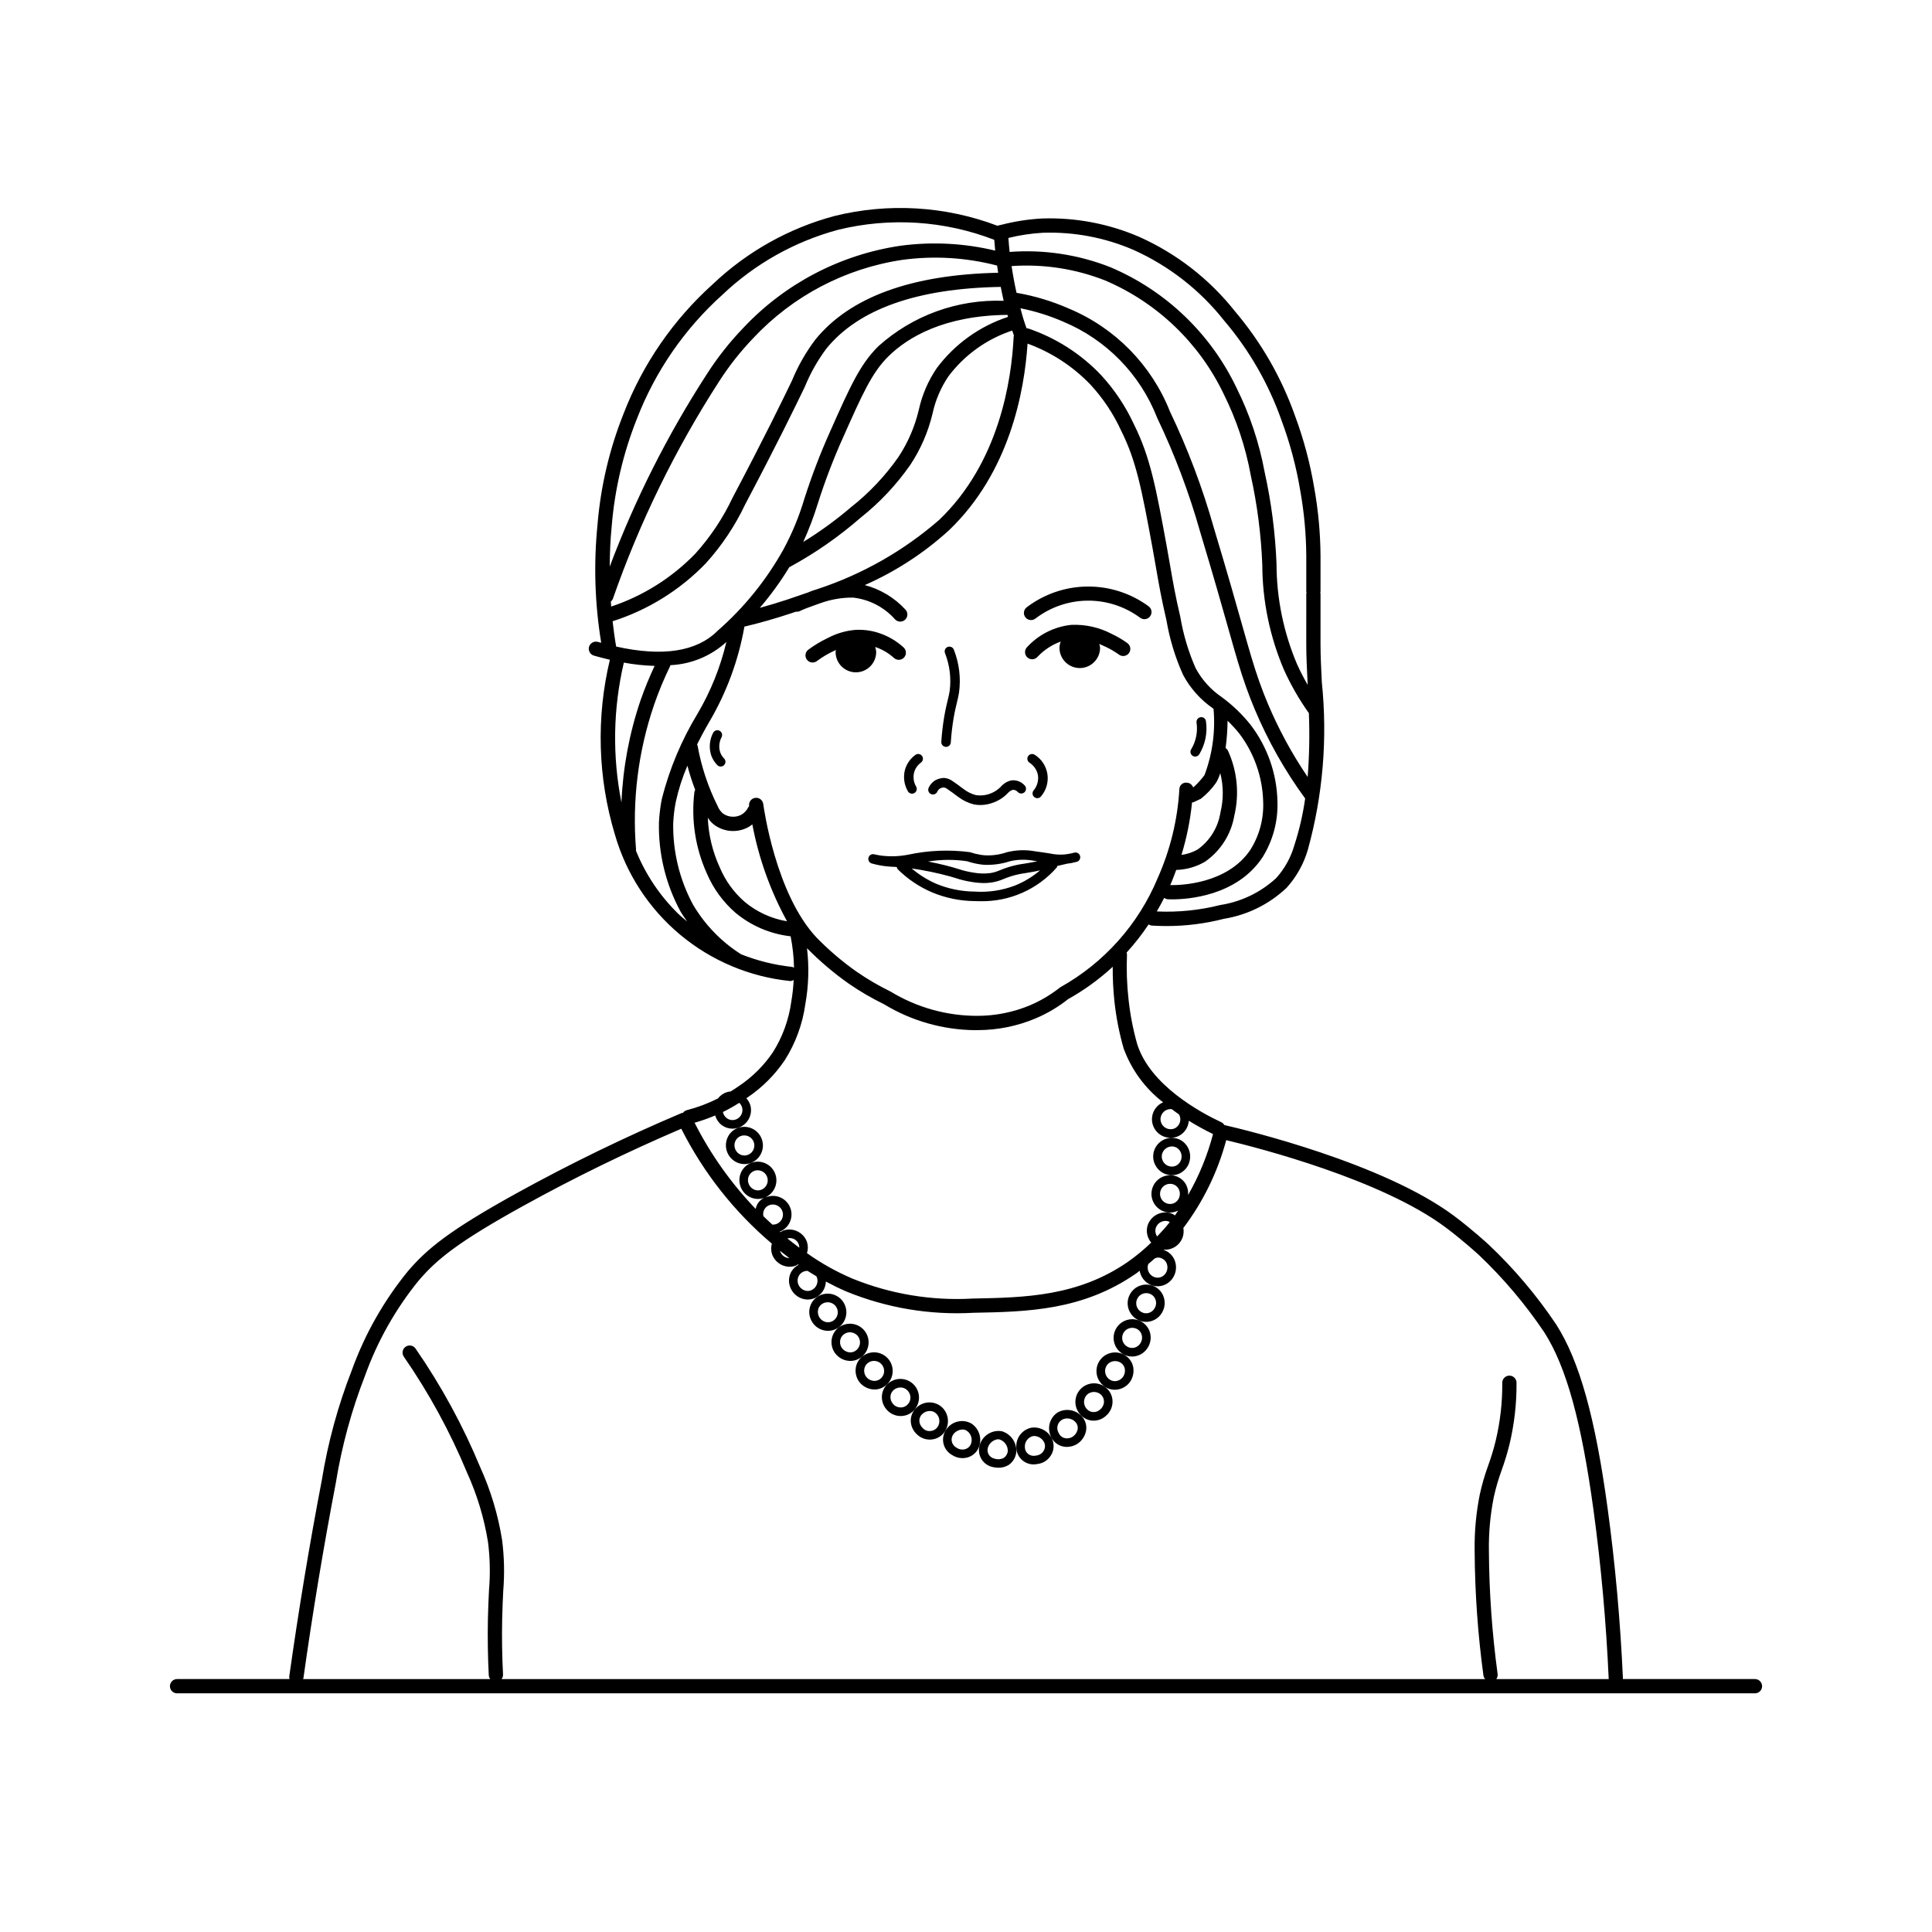 <?xml version="1.0" encoding="UTF-8"?>
<!-- Uploaded to: ICON Repo, www.iconrepo.com, Generator: ICON Repo Mixer Tools -->
<svg fill="#000000" width="800px" height="800px" version="1.1" viewBox="144 144 512 512" xmlns="http://www.w3.org/2000/svg">
 <path d="m448.44 304.71c0.82 0.641 0.969 1.828 0.328 2.652s-1.828 0.973-2.652 0.328c-4.016-2.969-8.887-4.551-13.883-4.512-4.996 0.039-9.844 1.699-13.812 4.731-0.812 0.656-2 0.527-2.656-0.285s-0.527-2.004 0.285-2.656c4.644-3.547 10.312-5.488 16.152-5.531 5.84-0.047 11.539 1.805 16.238 5.273zm-72.238 12.066c-0.031-0.449-0.121-0.895-0.27-1.324 1.848 0.621 3.547 1.613 4.992 2.922 0.773 0.695 1.965 0.637 2.664-0.133 0.699-0.77 0.645-1.961-0.125-2.664-1.953-1.789-4.281-3.125-6.812-3.91-1.961-0.613-4.016-0.859-6.066-0.734-2.547 0.23-5.023 0.973-7.277 2.18-1.793 0.848-3.492 1.867-5.082 3.051-0.406 0.301-0.676 0.746-0.75 1.242-0.074 0.496 0.055 1.004 0.355 1.406 0.297 0.402 0.746 0.672 1.242 0.742 0.5 0.074 1.004-0.059 1.406-0.359 1.383-1.031 2.871-1.922 4.434-2.656 0.215-0.102 0.422-0.172 0.633-0.27h-0.004c-0.043 0.168-0.078 0.336-0.102 0.508-0.004 1.43 0.559 2.805 1.57 3.816 1.008 1.012 2.379 1.582 3.809 1.582 1.43 0 2.801-0.57 3.812-1.582 1.008-1.012 1.574-2.387 1.57-3.816zm62.473-4.762v0.004c-3.316-1.754-7.035-2.59-10.781-2.422-4.508 0.473-8.684 2.586-11.738 5.934-0.344 0.363-0.527 0.852-0.512 1.352 0.016 0.504 0.23 0.977 0.594 1.32 0.762 0.715 1.957 0.676 2.672-0.086 1.707-1.836 3.832-3.242 6.191-4.094-0.195 0.523-0.309 1.078-0.332 1.641 0 2.969 2.41 5.379 5.383 5.379 2.969 0 5.379-2.41 5.379-5.379-0.035-0.344-0.102-0.68-0.203-1.008 0.668 0.277 1.262 0.555 1.734 0.777h-0.004c1.227 0.578 2.394 1.27 3.496 2.059 0.844 0.613 2.023 0.422 2.637-0.422 0.293-0.406 0.414-0.91 0.332-1.406-0.078-0.496-0.352-0.938-0.758-1.23-1.285-0.93-2.656-1.738-4.094-2.414zm-46.281 41.789-0.004 0.004c0.156-0.355 0.418-0.656 0.75-0.859 0.281-0.152 0.594-0.242 0.914-0.273 0.391 0.051 0.762 0.215 1.062 0.469 0.898 0.602 1.594 1.125 2.106 1.516 0.355 0.266 0.629 0.473 0.84 0.609 1.18 0.883 2.519 1.52 3.941 1.883 0.582 0.129 1.176 0.191 1.773 0.188 1.586-0.016 3.148-0.402 4.559-1.125 1.031-0.504 1.957-1.191 2.742-2.027 0.156-0.184 0.336-0.348 0.531-0.488 0.254-0.195 0.551-0.336 0.867-0.402 0.488 0.016 0.945 0.238 1.262 0.609 0.484 0.5 1.281 0.512 1.781 0.031 0.242-0.234 0.379-0.551 0.387-0.887 0.004-0.332-0.125-0.656-0.355-0.895-0.852-0.969-2.113-1.473-3.394-1.359-0.727 0.117-1.414 0.406-2.004 0.848-0.363 0.254-0.691 0.555-0.977 0.895-0.59 0.598-1.273 1.09-2.027 1.457-1.426 0.719-3.039 0.965-4.613 0.699-1.117-0.309-2.168-0.828-3.09-1.531-0.176-0.113-0.41-0.289-0.703-0.512-0.543-0.414-1.277-0.969-2.219-1.598-0.68-0.523-1.504-0.836-2.359-0.898-0.812 0.031-1.605 0.246-2.32 0.633-0.777 0.469-1.391 1.172-1.754 2.004-0.273 0.637 0.016 1.371 0.648 1.648s1.371-0.004 1.652-0.633zm-7.785-0.098v0.004c0.348 0.598 1.121 0.801 1.719 0.453 0.602-0.352 0.805-1.125 0.453-1.723-0.668-1.133-0.855-2.488-0.523-3.762 0.293-1.039 0.934-1.949 1.809-2.586 0.562-0.406 0.688-1.195 0.281-1.758-0.41-0.562-1.195-0.688-1.758-0.277-1.34 0.969-2.312 2.359-2.766 3.949-0.504 1.93-0.223 3.981 0.785 5.703zm33.461 1.504v0.004c0.25 0.219 0.578 0.332 0.914 0.309 0.332-0.023 0.641-0.18 0.859-0.43 1.418-1.629 2.051-3.793 1.734-5.926-0.32-2.133-1.559-4.019-3.387-5.16-0.59-0.355-1.359-0.18-1.734 0.398-0.18 0.281-0.238 0.625-0.164 0.949 0.078 0.328 0.277 0.609 0.562 0.789 1.141 0.738 1.934 1.906 2.203 3.242 0.227 1.445-0.176 2.922-1.113 4.051-0.219 0.254-0.332 0.582-0.309 0.914 0.023 0.336 0.18 0.645 0.434 0.863zm-83.219-11.871c-0.414-1.324-0.277-2.758 0.379-3.981 0.152-0.297 0.184-0.645 0.082-0.965-0.102-0.32-0.328-0.582-0.625-0.738-0.301-0.152-0.645-0.18-0.965-0.078-0.32 0.105-0.582 0.332-0.734 0.629-0.969 1.84-1.152 3.992-0.512 5.969 0.344 0.969 0.895 1.852 1.613 2.586 0.484 0.5 1.281 0.516 1.781 0.031 0.238-0.234 0.379-0.551 0.383-0.883 0.004-0.336-0.121-0.66-0.355-0.898-0.465-0.477-0.824-1.047-1.047-1.672zm125.89 1.168v-0.004c0.441 0.004 0.848-0.227 1.074-0.598 1.594-2.633 2.223-5.734 1.777-8.777-0.047-0.336-0.223-0.637-0.492-0.836-0.27-0.199-0.609-0.277-0.941-0.223-0.688 0.102-1.16 0.742-1.059 1.43 0.359 2.457-0.148 4.961-1.43 7.086-0.363 0.594-0.18 1.367 0.414 1.73 0.195 0.125 0.426 0.188 0.656 0.188zm-119.46 107.99c-0.918-0.004-1.812-0.266-2.586-0.758-1.129-0.719-1.922-1.855-2.207-3.16-0.285-1.305-0.035-2.668 0.691-3.789 0.711-1.086 1.832-1.832 3.109-2.074 2.641-0.52 5.211 1.172 5.781 3.801 0.57 2.633-1.07 5.234-3.691 5.856h-0.004c-0.359 0.082-0.727 0.125-1.094 0.125zm0.574-2.336 0.004-0.004c1.32-0.312 2.195-1.566 2.031-2.914-0.16-1.348-1.309-2.359-2.668-2.348-0.168 0-0.336 0.012-0.5 0.043-0.676 0.133-1.27 0.527-1.648 1.102-0.395 0.602-0.531 1.34-0.375 2.043 0.152 0.719 0.586 1.344 1.211 1.734 0.574 0.375 1.277 0.496 1.949 0.34zm3.012 11.578v-0.004c-0.84-0.004-1.664-0.223-2.394-0.641-1.168-0.664-2.019-1.773-2.356-3.074-0.348-1.285-0.16-2.66 0.523-3.805 0.664-1.117 1.75-1.918 3.012-2.219 2.613-0.629 5.254 0.945 5.938 3.543 0.688 2.598-0.828 5.269-3.414 6.012-0.426 0.121-0.863 0.184-1.309 0.184zm0.688-2.367 0.004-0.004c1.379-0.418 2.18-1.855 1.809-3.25-0.371-1.395-1.781-2.242-3.188-1.914-0.664 0.16-1.238 0.586-1.59 1.176-0.367 0.621-0.469 1.363-0.281 2.059 0.188 0.715 0.652 1.32 1.289 1.684 0.594 0.348 1.301 0.438 1.961 0.246zm20.148 36.754v-0.004c-0.699 0.371-1.48 0.566-2.269 0.566-1.879 0-3.594-1.062-4.426-2.746-0.613-1.18-0.715-2.562-0.285-3.82 0.414-1.238 1.316-2.254 2.5-2.809 2.418-1.152 5.316-0.172 6.535 2.219 1.215 2.387 0.309 5.309-2.047 6.59zm0.031-5.566v-0.004c-0.668-1.281-2.234-1.805-3.543-1.184-0.625 0.289-1.102 0.824-1.324 1.48-0.449 1.438 0.34 2.973 1.773 3.441 0.656 0.215 1.375 0.152 1.988-0.172 1.273-0.691 1.766-2.273 1.105-3.566zm6.121 13.387v-0.004c-0.75 0.473-1.621 0.719-2.504 0.719-0.383 0-0.762-0.043-1.133-0.133-1.328-0.316-2.473-1.152-3.18-2.32-0.684-1.168-0.867-2.566-0.504-3.871 0.344-1.242 1.176-2.293 2.305-2.91 2.348-1.309 5.305-0.504 6.668 1.809 1.363 2.316 0.629 5.293-1.652 6.707zm-0.305-5.555v-0.004c-0.484-0.812-1.363-1.309-2.309-1.312-0.457 0-0.906 0.117-1.305 0.34-0.598 0.324-1.039 0.879-1.219 1.535-0.195 0.707-0.098 1.465 0.273 2.102 0.391 0.637 1.02 1.094 1.75 1.27 0.652 0.168 1.344 0.059 1.914-0.305 1.23-0.77 1.625-2.375 0.895-3.629zm7.012 12.914c-0.812 0.602-1.801 0.93-2.812 0.922-0.258 0-0.516-0.02-0.77-0.059-1.359-0.223-2.57-0.977-3.367-2.094-0.77-1.129-1.047-2.519-0.773-3.859 0.262-1.258 1.023-2.356 2.113-3.043 2.242-1.449 5.231-0.852 6.746 1.344 1.516 2.199 1.012 5.203-1.137 6.789zm-0.723-5.492h-0.004c-0.82-1.195-2.445-1.52-3.664-0.734-0.57 0.367-0.969 0.945-1.105 1.609-0.152 0.73 0 1.488 0.418 2.102 0.445 0.605 1.109 1.016 1.848 1.137 0.66 0.105 1.336-0.055 1.879-0.441 1.172-0.852 1.449-2.481 0.625-3.672zm8.09 12.211c-0.883 0.805-2.039 1.246-3.234 1.238-0.129 0-0.25-0.004-0.379-0.016v0.004c-1.359-0.102-2.617-0.762-3.469-1.828-0.867-1.051-1.27-2.41-1.109-3.762 0.152-1.273 0.82-2.434 1.848-3.203 2.098-1.621 5.102-1.293 6.805 0.738s1.5 5.043-0.461 6.828zm-1.27-5.352c-0.492-0.621-1.238-0.98-2.031-0.977-0.605 0.004-1.195 0.203-1.676 0.57-0.535 0.406-0.879 1.008-0.961 1.668-0.082 0.746 0.141 1.492 0.621 2.066 0.457 0.578 1.137 0.934 1.875 0.984 0.695 0.066 1.387-0.164 1.906-0.633 1.066-0.957 1.184-2.582 0.266-3.68zm9.465 11.07h0.004c-0.844 1.051-2.094 1.688-3.441 1.754-0.094 0.008-0.188 0.012-0.285 0.012-1.289 0-2.527-0.512-3.438-1.422-1.008-0.926-1.59-2.227-1.602-3.594 0-1.281 0.527-2.508 1.461-3.383 1.871-1.883 4.898-1.949 6.844-0.145 1.879 1.805 2.078 4.738 0.461 6.777zm-2.051-5.16v-0.004c-0.449-0.426-1.047-0.66-1.668-0.652-0.754 0.008-1.477 0.305-2.019 0.832-0.48 0.445-0.75 1.074-0.75 1.73 0.016 0.754 0.344 1.469 0.906 1.969 0.508 0.566 1.258 0.855 2.012 0.777 0.699-0.031 1.352-0.359 1.793-0.902 0.906-1.129 0.785-2.766-0.27-3.754zm11.246 9.16v0.012l0.004-0.004c-0.566 1.219-1.637 2.129-2.93 2.492-0.434 0.121-0.883 0.18-1.332 0.18-0.984 0-1.945-0.293-2.766-0.84-1.18-0.66-2.012-1.801-2.285-3.121-0.273-1.324 0.039-2.699 0.859-3.773 1.512-2.09 4.356-2.703 6.594-1.422 2.113 1.418 2.902 4.152 1.859 6.477zm-3.144-4.602h0.004c-0.328-0.203-0.703-0.309-1.086-0.301-0.949 0.027-1.84 0.477-2.422 1.227-0.414 0.551-0.574 1.25-0.438 1.93 0.152 0.707 0.613 1.312 1.254 1.652 0.664 0.465 1.5 0.613 2.281 0.406 0.656-0.176 1.195-0.633 1.488-1.242 0.586-1.324 0.133-2.879-1.078-3.672zm13.16 5.598v0.039h0.004c-0.133 1.379-0.859 2.625-1.988 3.426-0.824 0.512-1.777 0.777-2.75 0.762-0.465 0-0.93-0.055-1.383-0.156-1.367-0.242-2.555-1.09-3.223-2.312-0.668-1.219-0.746-2.676-0.211-3.961 0.895-2.312 3.301-3.668 5.742-3.238 2.367 0.727 3.938 2.969 3.812 5.441zm-2.262-0.148 0.004 0.004c0.051-1.43-0.867-2.719-2.234-3.137-0.121-0.027-0.246-0.043-0.371-0.043-1.168 0.137-2.168 0.906-2.598 2-0.262 0.645-0.223 1.375 0.109 1.984 0.355 0.637 0.984 1.074 1.703 1.188 0.797 0.242 1.656 0.148 2.383-0.258 0.562-0.41 0.93-1.043 1.008-1.734zm11.918-2.781v0.004c0.43 1.328 0.234 2.781-0.531 3.949-0.789 1.254-2.109 2.07-3.582 2.219-0.312 0.066-0.633 0.102-0.953 0.102-1.078 0-2.121-0.375-2.949-1.066-1.059-0.875-1.668-2.184-1.645-3.559-0.102-2.469 1.617-4.641 4.043-5.113 2.457-0.324 4.805 1.121 5.617 3.465zm-2.144 0.746v0.004c-0.414-1.172-1.508-1.969-2.75-2.008-0.133 0-0.262 0.012-0.395 0.035-1.305 0.348-2.184 1.566-2.102 2.914-0.008 0.684 0.297 1.336 0.824 1.77 0.594 0.477 1.375 0.652 2.113 0.473 0.82-0.062 1.562-0.504 2.004-1.195 0.395-0.582 0.504-1.312 0.305-1.988zm10.148-6.848 0.004 0.004c0.754 1 1.047 2.277 0.809 3.508-0.293 1.473-1.195 2.758-2.484 3.531-0.785 0.449-1.676 0.691-2.582 0.695-0.539 0.004-1.074-0.09-1.578-0.27-1.234-0.43-2.223-1.375-2.707-2.59-1.012-2.266-0.227-4.934 1.855-6.293 2.273-1.246 5.113-0.645 6.688 1.418zm-1.816 1.363-0.012-0.012 0.004 0.004c-0.555-0.738-1.426-1.168-2.352-1.156-0.926-0.031-1.797 0.445-2.269 1.246-0.469 0.801-0.465 1.793 0.012 2.59 0.238 0.609 0.734 1.086 1.359 1.297 0.746 0.25 1.566 0.164 2.246-0.242 0.727-0.438 1.238-1.16 1.414-1.992 0.121-0.605-0.023-1.238-0.398-1.73zm8.156-9.121 0.004 0.004c0.977 0.922 1.52 2.211 1.496 3.555-0.012 1.387-0.617 2.699-1.656 3.613-0.895 0.875-2.098 1.367-3.348 1.367-0.102 0-0.211-0.004-0.32-0.012v0.004c-1.32-0.09-2.543-0.738-3.363-1.777-1.684-2.008-1.508-4.981 0.402-6.773s4.887-1.785 6.785 0.023zm-0.773 3.527 0.004 0.004c0.016-0.703-0.262-1.379-0.766-1.863-0.516-0.473-1.188-0.734-1.887-0.734-0.684-0.004-1.344 0.258-1.844 0.727-0.992 1.012-1.055 2.609-0.137 3.691 0.418 0.539 1.051 0.867 1.73 0.91 0.734 0.051 1.453-0.227 1.969-0.754 0.582-0.492 0.922-1.215 0.934-1.977zm5.856-12.129 0.004 0.004c1.035 0.73 1.727 1.848 1.918 3.094 0.207 1.391-0.148 2.805-0.992 3.93-0.863 1.094-2.141 1.785-3.527 1.906-0.129 0.012-0.262 0.016-0.391 0.016-1.148 0.004-2.258-0.422-3.117-1.188-2.019-1.719-2.32-4.731-0.676-6.816 1.641-2.086 4.637-2.5 6.785-0.941zm-0.324 3.453 0.004 0.004c-0.094-0.645-0.449-1.219-0.984-1.594l-0.004-0.004c-0.465-0.328-1.02-0.504-1.59-0.5-0.824-0.008-1.609 0.363-2.121 1.012-0.852 1.148-0.668 2.762 0.418 3.691 0.508 0.43 1.16 0.648 1.82 0.609 0.758-0.07 1.449-0.445 1.918-1.043 0.461-0.625 0.656-1.402 0.543-2.172zm6.711-9.465 0.004 0.004c0.316 1.316 0.074 2.707-0.668 3.836-0.699 1.141-1.836 1.941-3.144 2.211-0.328 0.074-0.66 0.109-0.996 0.109-0.965 0-1.91-0.297-2.703-0.852-2.215-1.492-2.844-4.473-1.418-6.731 1.422-2.258 4.379-2.977 6.68-1.625 1.137 0.668 1.949 1.77 2.25 3.051zm-2.211 0.527 0.004 0.004c-0.156-0.68-0.582-1.262-1.18-1.621-0.41-0.234-0.875-0.355-1.348-0.359-1.18-0.008-2.227 0.762-2.566 1.891-0.344 1.129 0.094 2.348 1.082 2.996 0.566 0.395 1.27 0.535 1.945 0.395 0.707-0.148 1.32-0.586 1.695-1.207 0.406-0.617 0.543-1.375 0.375-2.094zm5.805-10.102 0.008 0.004c0.422 1.281 0.301 2.684-0.336 3.871-0.605 1.195-1.676 2.086-2.957 2.465-1.25 0.383-2.602 0.23-3.738-0.418-2.34-1.305-3.211-4.234-1.969-6.606 1.242-2.375 4.148-3.324 6.555-2.144 1.164 0.57 2.047 1.594 2.445 2.832zm-2.156 0.703 0.008 0.004c-0.207-0.656-0.676-1.195-1.293-1.5h-0.008c-0.359-0.184-0.758-0.277-1.16-0.277-1.223-0.004-2.289 0.82-2.594 2.004-0.309 1.184 0.23 2.426 1.301 3.012 0.594 0.348 1.309 0.426 1.969 0.223 0.691-0.211 1.27-0.695 1.594-1.34 0.352-0.652 0.418-1.418 0.191-2.121zm-0.602-38.652 0.008 0.004c0.367-2.66 2.789-4.543 5.457-4.238 1.289 0.137 2.461 0.797 3.246 1.824 0.836 1.078 1.199 2.449 1.004 3.797-0.176 1.336-0.898 2.543-1.992 3.332-1.051 0.762-2.371 1.062-3.648 0.828-2.625-0.457-4.418-2.902-4.066-5.543zm2.25 0.309 0.008 0.008c-0.184 1.434 0.797 2.754 2.223 2.996 0.672 0.121 1.367-0.035 1.918-0.434 0.59-0.43 0.977-1.082 1.074-1.805 0.109-0.746-0.09-1.5-0.551-2.094-0.414-0.539-1.027-0.887-1.703-0.965-0.094-0.008-0.188-0.012-0.281-0.012-1.34 0.008-2.473 0.988-2.68 2.312zm-21.656-79.273c0.09 0.32 0.047 0.664-0.121 0.953-0.164 0.293-0.441 0.504-0.762 0.59-0.891 0.242-1.801 0.418-2.719 0.523-0.055 0.02-0.109 0.035-0.164 0.047-0.812 0.176-1.566 0.355-2.289 0.535-0.055 0.141-0.039 0.301-0.145 0.418l-0.004 0.004c-5.086 5.781-12.453 9.039-20.152 8.914-0.621 0-1.168-0.016-1.633-0.031-3.859-0.043-7.672-0.828-11.234-2.316-3.398-1.445-6.488-3.527-9.109-6.129-0.133-0.172-0.219-0.371-0.246-0.586-0.309-0.016-0.621-0.051-0.926-0.059l-0.605-0.023v-0.004c-1.727-0.094-3.434-0.383-5.098-0.855-0.66-0.184-1.051-0.867-0.875-1.531 0.176-0.664 0.848-1.066 1.516-0.902 0.402 0.098 1.059 0.234 1.875 0.355v-0.004c2.363 0.297 4.762 0.215 7.098-0.238 5.383-1.16 10.926-1.391 16.387-0.68 0.91 0.309 1.848 0.543 2.797 0.699 0.434 0.07 0.867 0.121 1.305 0.148 1.938 0.082 3.871-0.199 5.703-0.828 2.449-0.613 5-0.695 7.484-0.242 1.762 0.234 2.992 0.43 3.926 0.574v0.004c1.168 0.25 2.367 0.344 3.562 0.277 0.977-0.074 1.941-0.242 2.887-0.5 0.672-0.18 1.363 0.215 1.543 0.887zm-40.281 1.465c3.633 0.699 6.301 1.465 6.496 1.52l1.535 0.461v0.004c1.254 0.414 2.539 0.727 3.844 0.93 1.5 0.285 3.039 0.336 4.555 0.156 0.898-0.133 1.773-0.391 2.598-0.762 0.566-0.227 1.215-0.488 2.098-0.773 1.406-0.445 2.848-0.766 4.309-0.961l2.027-0.344c0.461-0.082 0.961-0.188 1.492-0.316-0.289-0.039-0.602-0.078-0.926-0.121-2.094-0.398-4.25-0.355-6.328 0.129-2.152 0.703-4.41 1.027-6.672 0.953-0.512-0.027-1.027-0.086-1.535-0.172-1.066-0.168-2.117-0.43-3.144-0.777-3.43-0.512-6.922-0.488-10.344 0.074zm29.68 2.332c-0.641 0.152-1.238 0.285-1.789 0.379l-2.047 0.348h0.004c-1.336 0.176-2.656 0.469-3.941 0.871-0.816 0.266-1.418 0.508-1.938 0.715-1.016 0.453-2.086 0.758-3.184 0.914-0.66 0.098-1.328 0.148-1.996 0.148-1.102-0.016-2.195-0.117-3.277-0.305-1.434-0.215-2.844-0.555-4.219-1.016l-1.496-0.449v0.004c-3.332-0.914-6.719-1.617-10.141-2.102 1.926 1.637 4.078 2.984 6.387 4.012 3.269 1.371 6.773 2.09 10.32 2.117 3.621 0.242 7.258-0.305 10.652-1.598 2.426-0.973 4.68-2.336 6.668-4.039zm-24.996-32.715h0.082c0.664 0 1.215-0.516 1.258-1.18 0.133-2.148 0.379-4.293 0.738-6.414 0.324-1.883 0.629-3.133 0.887-4.195 0.227-0.926 0.414-1.711 0.555-2.617v-0.004c0.52-3.832 0.047-7.734-1.371-11.336-0.238-0.652-0.961-0.984-1.613-0.746-0.652 0.238-0.988 0.961-0.75 1.613 1.266 3.203 1.695 6.672 1.246 10.086-0.129 0.832-0.305 1.555-0.512 2.406-0.27 1.102-0.586 2.41-0.922 4.367-0.375 2.215-0.637 4.445-0.777 6.684-0.039 0.695 0.488 1.293 1.184 1.336zm216.34 248.93c0 1.043-0.848 1.891-1.891 1.891h-418.16c-1.043 0-1.891-0.848-1.891-1.891s0.848-1.891 1.891-1.891h29.797c-0.074-0.25-0.09-0.512-0.055-0.77 2.461-17.473 5.359-34.945 8.613-51.926 1.613-9.977 4.285-19.75 7.961-29.164 3.43-9.516 8.453-18.383 14.855-26.223 5.094-5.957 10.953-10.793 28.836-20.68 14.211-7.836 28.82-14.934 43.766-21.262 0.09-0.035 0.176 0.02 0.27-0.004 0.25-0.355 0.613-0.609 1.031-0.727 2.856-0.738 5.629-1.781 8.266-3.102 0.754-0.992 1.863-1.652 3.094-1.836 0.066-0.008 0.129 0.016 0.195 0.012 0.812-0.504 1.625-1.004 2.402-1.566 3.488-2.352 6.488-5.348 8.848-8.828 2.586-4.086 4.258-8.688 4.898-13.48 0.328-1.891 0.539-3.797 0.625-5.711-0.227 0.152-0.484 0.254-0.758 0.289-0.07 0-0.137-0.004-0.207-0.012-10.715-1.094-20.859-5.375-29.125-12.281-8.27-6.906-14.281-16.129-17.266-26.48-4.547-15.066-5.012-31.066-1.344-46.371-1.379-0.324-2.781-0.68-4.227-1.098h-0.004c-1-0.293-1.578-1.34-1.289-2.344 0.293-1 1.34-1.578 2.344-1.289 0.301 0.086 0.578 0.141 0.875 0.223-1.691-10.312-2.027-20.801-0.988-31.199 0.824-10.145 3.16-20.105 6.934-29.559 5.074-13.125 13.172-24.867 23.633-34.273 9.059-8.602 20.121-14.809 32.184-18.051 14.332-3.555 29.406-2.66 43.219 2.562 0.117-0.031 0.238-0.047 0.355-0.078 0.141-0.055 0.285-0.094 0.434-0.113 0.023-0.004 0.039 0.008 0.062 0.004 3.606-0.949 7.301-1.531 11.023-1.73 8.801-0.289 17.559 1.363 25.648 4.836 9.938 4.43 18.66 11.195 25.418 19.727 6.941 8.176 12.336 17.547 15.918 27.66 2.316 6.219 4.031 12.648 5.125 19.195 1.062 5.926 1.617 11.93 1.66 17.949v0.574c-0.016 3.758-0.012 6.773 0 8.926-0.074 0.184-0.074 0.391 0 0.574v13.465c0 2.992 0.168 6.375 0.348 10.047l0.004 0.004c1.535 14.875 0.277 29.906-3.707 44.32-1.09 3.754-3.019 7.211-5.641 10.109-4.586 4.336-10.367 7.195-16.598 8.207-4.977 1.281-10.098 1.926-15.242 1.918-1.27 0-2.543-0.039-3.824-0.117h0.004c-0.32-0.027-0.629-0.137-0.895-0.32-1.758 2.629-3.707 5.125-5.836 7.465 0.066 0.195 0.098 0.398 0.098 0.602-0.168 3.981-0.023 7.965 0.426 11.918 0.43 3.973 1.195 7.902 2.285 11.75 3.438 10.902 16.754 18.117 22.316 20.707 0.324 0.16 0.594 0.414 0.773 0.73 5.75 1.32 42.133 10.082 60.887 24.082 4.746 3.547 8.91 7.375 9.082 7.539l0.004-0.004c6.781 6.394 12.82 13.531 18 21.277 6.137 9.605 10.332 24.645 13.613 48.766 2.008 14.766 3.367 29.902 4.043 44.988 0.004 0.059-0.023 0.113-0.027 0.172h35.02c1.047 0 1.891 0.848 1.891 1.891zm-159.43-150.42c-0.07 1.441 1.016 2.684 2.457 2.805 0.68 0.078 1.363-0.137 1.879-0.594 0.551-0.477 0.883-1.16 0.918-1.887 0.016-0.5-0.105-0.992-0.352-1.426-0.617-0.422-1.238-0.898-1.855-1.359-0.094-0.027-0.188-0.047-0.281-0.062h-0.004l-0.07-0.004v-0.004c-1.422 0.012-2.594 1.113-2.691 2.531zm-0.754-63.719c3.32-7.434 5.269-15.402 5.75-23.527-0.012-0.516 0.207-1.008 0.59-1.348 0.383-0.34 0.898-0.496 1.406-0.426 0.738 0.047 1.379 0.52 1.641 1.211l0.184-0.082v0.004c1.047-0.953 2-2.004 2.84-3.141 2.109-5.602 2.93-11.605 2.391-17.566l-0.188-0.148c-3.285-2.281-5.984-5.309-7.871-8.836-2.082-4.617-3.566-9.484-4.414-14.477-1.363-5.832-2.004-9.531-2.746-13.816-0.285-1.645-0.586-3.379-0.949-5.367-2.906-15.832-4.359-23.164-8.285-31.016-2.047-4.481-4.793-8.609-8.137-12.23-4.644-4.856-10.34-8.574-16.652-10.879l-0.047 0.062c-0.828 12.543-4.742 34.043-20.824 49.395h0.004c-6.602 6.016-14.133 10.918-22.309 14.52 4.133 1.09 7.867 3.34 10.762 6.484 0.723 0.75 0.699 1.949-0.055 2.672-0.754 0.723-1.949 0.699-2.672-0.055-2.871-3.246-6.844-5.309-11.148-5.785-2.875-0.023-5.734 0.453-8.445 1.406-0.785 0.285-1.535 0.551-2.277 0.812-1.16 0.418-2.316 0.84-3.41 1.363h0.004c-0.312 0.145-0.656 0.195-0.996 0.148-0.387 0.129-0.84 0.285-1.207 0.406-4.094 1.367-8.27 2.559-12.41 3.547l-0.051 0.004h0.004c-1.562 8.844-4.68 17.336-9.215 25.082-0.035 0.055-1.543 2.562-3.328 6.144v0.004c0.059 0.113 0.105 0.238 0.141 0.363 0.996 5.535 2.777 10.902 5.293 15.934 0.309 0.785 0.805 1.484 1.449 2.027 1.418 0.984 3.262 1.109 4.801 0.324 0.816-0.457 1.473-1.152 1.883-1.996 0.066-0.105 0.145-0.203 0.23-0.293l-0.012-0.086c-0.137-1.035 0.59-1.98 1.625-2.121 1.031-0.137 1.98 0.586 2.125 1.617 0.129 0.969 3.305 23.828 14.062 35.336h-0.004c3.258 3.348 6.816 6.387 10.629 9.078 2.891 2 5.93 3.781 9.09 5.324 6.949 4.223 14.926 6.441 23.051 6.414 4.769-0.012 9.488-0.965 13.887-2.809 2.863-1.223 5.551-2.824 7.992-4.758 11.609-6.469 20.703-16.656 25.82-28.922zm-107.42-14.238 0.004-0.004c-0.367 0.297-0.762 0.559-1.176 0.785-2.824 1.484-6.246 1.246-8.84-0.617-0.707-0.531-1.316-1.188-1.789-1.938 0.191 4.562 1.273 9.039 3.184 13.188 1.469 3.5 3.727 6.621 6.598 9.109 3.215 2.684 7.086 4.457 11.219 5.144-4.398-8.02-7.5-16.684-9.195-25.672zm9.164-59.555c1.641-0.547 3.578-1.207 5.621-1.926 0.375-0.133 0.723-0.316 1.098-0.441 0.406-0.137 0.922-0.297 1.41-0.453l0.004-0.004c11.844-3.902 22.793-10.125 32.203-18.305 15.906-15.18 19.207-36.969 19.758-48.605h0.004c0.016-0.09 0.035-0.176 0.066-0.258-0.152-0.441-0.297-0.891-0.445-1.336-6.727 2.219-12.617 6.438-16.883 12.094-2.031 2.988-3.469 6.348-4.231 9.883-1.148 4.848-3.144 9.457-5.894 13.613-3.699 5.305-8.156 10.039-13.227 14.051-5.746 5.012-12.027 9.375-18.73 13.016-0.031 0.016-0.066 0.012-0.098 0.023-2.312 3.812-4.938 7.43-7.844 10.812 2.406-0.668 4.809-1.375 7.191-2.168zm104.57 67.629c1.504-0.191 2.961-0.68 4.281-1.43 3.258-2.328 5.434-5.871 6.043-9.824 0.84-3.422 0.824-7-0.047-10.418-0.27 0.926-0.66 1.812-1.168 2.633-1.113 1.57-2.449 2.969-3.961 4.16l-1.922 0.906-0.004-0.004c-0.137 0.047-0.277 0.078-0.426 0.09-0.477 4.711-1.414 9.359-2.797 13.887zm-1.391 3.984c-0.473 1.242-0.918 2.5-1.461 3.719l-0.137 0.301c2.453 0.059 15.148-0.188 21.301-9.434h-0.004c2.371-3.805 3.535-8.238 3.34-12.719-0.176-6.481-2.367-12.746-6.266-17.926-0.977-1.23-2.035-2.387-3.168-3.473-0.027 2.418-0.203 4.832-0.523 7.231 0.277 0.184 0.5 0.441 0.645 0.742 2.453 5.402 3.035 11.465 1.652 17.234-0.848 4.922-3.641 9.293-7.742 12.137-2.32 1.363-4.949 2.117-7.641 2.188zm34.168-18.934h-0.004c-5.371-7.34-9.859-15.285-13.379-23.676-0.84-2.004-1.512-3.731-2.289-5.898-1.555-4.367-2.719-8.48-4.648-15.297-1.672-5.93-3.922-13.871-7.492-25.723-2.934-10.402-6.75-20.535-11.41-30.285-4.496-11.535-13.496-20.742-24.93-25.496-3.629-1.578-7.414-2.766-11.297-3.535 0.242 0.891 0.457 1.789 0.727 2.668 0.273 0.906 0.582 1.754 0.875 2.621l-0.004 0.004c0.156 0 0.309 0.02 0.457 0.059 7.32 2.484 13.93 6.707 19.262 12.309 3.594 3.891 6.555 8.324 8.773 13.137 4.328 8.664 5.856 16.965 8.625 32.031 0.363 1.996 0.668 3.75 0.953 5.402 0.727 4.227 1.363 7.879 2.699 13.594v-0.004c0.785 4.656 2.141 9.199 4.039 13.523 1.641 3.07 4 5.699 6.875 7.664 2.898 2.113 5.5 4.613 7.731 7.422 4.445 5.832 6.93 12.926 7.09 20.258 0.184 5.231-1.199 10.398-3.973 14.84-6.84 10.273-19.832 11.117-23.941 11.117-0.531 0-0.914-0.012-1.117-0.02-0.355-0.027-0.699-0.16-0.984-0.379-0.539 1.074-1.211 2.305-1.965 3.606v-0.004c5.676 0.258 11.355-0.316 16.863-1.711 5.531-0.855 10.676-3.34 14.785-7.133 2.25-2.5 3.898-5.481 4.816-8.715 1.312-4.035 2.269-8.176 2.859-12.379zm0.984-22.621-0.004 0.004c-2.547-3.582-4.746-7.398-6.562-11.398-3.785-8.832-5.754-18.34-5.781-27.949-0.316-7.961-1.336-15.879-3.051-23.66-1.359-7.473-3.769-14.715-7.152-21.512-6.465-13.551-17.652-24.27-31.461-30.152-7.875-3.094-16.34-4.391-24.777-3.801 0.359 2.383 0.789 4.746 1.316 7.082 4.781 0.82 9.445 2.223 13.883 4.184 12.238 5.117 21.895 14.957 26.777 27.289 4.754 9.934 8.645 20.254 11.637 30.852 3.578 11.883 5.832 19.844 7.508 25.785 1.91 6.742 3.059 10.809 4.574 15.055 0.746 2.102 1.398 3.769 2.211 5.703 2.871 6.812 6.406 13.324 10.559 19.441 0.438-5.629 0.547-11.277 0.32-16.918zm-79.629-125.93c0.09 1.238 0.184 2.477 0.32 3.707v0.004c9.094-0.684 18.223 0.699 26.703 4.043 14.652 6.207 26.531 17.559 33.398 31.91 3.531 7.082 6.051 14.629 7.488 22.41 1.766 7.988 2.816 16.113 3.144 24.285 0.016 9.152 1.867 18.203 5.449 26.625 0.84 1.863 1.789 3.688 2.812 5.473l-0.023-0.473c-0.184-3.734-0.355-7.184-0.355-10.23l0.004-13.461c0.012-0.105 0.031-0.207 0.062-0.305-0.031-0.082-0.051-0.168-0.062-0.254-0.012-2.16-0.016-5.188 0-8.953v-0.566c-0.043-5.797-0.578-11.582-1.605-17.289-1.051-6.32-2.707-12.523-4.938-18.527-3.41-9.703-8.578-18.691-15.25-26.52-6.387-8.082-14.629-14.504-24.027-18.719-7.566-3.262-15.754-4.809-23.984-4.531-3.082 0.176-6.141 0.637-9.137 1.375zm-0.238 20.391c-16.934 0.164-26.504 6.019-31.543 10.973-4.375 4.289-6.941 10.066-12.059 21.574h-0.004c-2.543 5.668-4.762 11.477-6.644 17.395-1.074 3.488-2.367 6.906-3.875 10.23 4.457-2.738 8.695-5.82 12.672-9.219 4.809-3.789 9.035-8.266 12.543-13.281 2.531-3.828 4.363-8.07 5.41-12.539 0.871-3.953 2.492-7.703 4.777-11.051 4.746-6.344 11.332-11.078 18.863-13.555-0.051-0.172-0.094-0.352-0.145-0.523zm-79.605 15.59-0.004 0.004c2.781-4.332 5.977-8.383 9.547-12.094 11.047-11.789 25.77-19.484 41.754-21.828 8.359-1.113 16.852-0.672 25.047 1.301-0.098-0.953-0.176-1.91-0.246-2.867v0.004c-13.223-5.113-27.699-6.031-41.465-2.637-11.473 3.106-21.992 9.023-30.605 17.215-10.027 9.027-17.785 20.289-22.645 32.875-3.633 9.121-5.887 18.734-6.676 28.52-0.359 3.531-0.492 7.082-0.523 10.633 6.742-17.918 15.395-35.059 25.812-51.121zm-25.418 61.703v0.004c8.457-2.816 16.109-7.633 22.309-14.039 3.992-4.43 7.316-9.422 9.859-14.812 8.648-16.387 13.074-25.52 15.715-30.977 1.586-3.879 3.668-7.535 6.188-10.883 9.16-11.309 25.488-17.262 48.473-17.746-0.105-0.645-0.191-1.289-0.281-1.934-0.047-0.008-0.094 0.004-0.145-0.008v-0.004c-8.125-2.098-16.574-2.602-24.891-1.484-15.152 2.238-29.094 9.547-39.562 20.727-3.402 3.543-6.449 7.41-9.102 11.543-11.629 18.023-21.078 37.363-28.141 57.617-0.117 0.266-0.293 0.496-0.52 0.676 0.031 0.441 0.059 0.883 0.094 1.324zm1.297 10.52c0.004 0.027-0.004 0.055 0 0.082 12.312 2.75 21.352 1.367 26.891-4.168h-0.004c7.008-6.125 12.906-13.41 17.441-21.535 2.312-4.273 4.172-8.773 5.555-13.434 1.93-6.035 4.195-11.961 6.785-17.746 5.312-11.945 7.981-17.941 12.867-22.734 9.082-8.148 20.977-12.457 33.172-12.008-0.293-1.215-0.523-2.453-0.77-3.684-22.16 0.367-37.719 5.875-46.234 16.379-2.328 3.129-4.25 6.535-5.715 10.148-2.652 5.481-7.094 14.652-15.773 31.094-2.699 5.703-6.223 10.977-10.457 15.648-6.832 7.082-15.316 12.352-24.688 15.336 0.258 2.215 0.543 4.422 0.93 6.625zm1.418 41.395v0.004c0.383-9.211 2.086-18.316 5.051-27.043 1.086-3.113 2.336-6.168 3.738-9.148-2.738-0.078-5.461-0.367-8.152-0.867-2.856 12.168-3.074 24.801-0.637 37.059zm17.422 31.551c-0.598-0.867-1.227-1.719-1.758-2.629v-0.004c-3.938-7.25-5.91-15.402-5.727-23.648 0.098-2.035 0.391-4.023 0.391-4.023 0.121-0.875 0.262-1.629 0.395-2.258l-0.004-0.004c2.016-7.914 5.191-15.484 9.426-22.469 3.5-5.926 6.082-12.344 7.66-19.039-4.074 3.723-9.328 5.898-14.84 6.144-0.02 0.09-0.039 0.18-0.07 0.266-1.629 3.344-3.059 6.785-4.269 10.301-4.203 12.316-5.82 25.367-4.758 38.332-0.004 0.086-0.016 0.168-0.031 0.254 2.535 6.262 6.328 11.934 11.148 16.668 0.801 0.785 1.621 1.414 2.438 2.109zm28.312 12.227c-0.062-2.789-0.363-5.566-0.902-8.305-5.371-0.605-10.445-2.769-14.602-6.223-3.285-2.848-5.883-6.406-7.59-10.406-3.043-6.731-4.191-14.16-3.32-21.496 0.027-0.238 0.102-0.469 0.223-0.68-0.805-2.094-1.492-4.234-2.066-6.402-1.32 3.051-2.34 6.223-3.051 9.469-0.117 0.582-0.246 1.254-0.359 2.047-0.004 0.035-0.262 1.832-0.348 3.664h-0.004c-0.133 7.519 1.664 14.949 5.215 21.574 3.144 5.363 7.523 9.895 12.773 13.219 4.293 1.707 8.797 2.828 13.387 3.332 0.227 0.031 0.441 0.098 0.645 0.207zm-18.852 38.262c0.137 0.676 0.523 1.273 1.086 1.676 0.559 0.395 1.254 0.547 1.93 0.422 1.426-0.273 2.371-1.637 2.133-3.07-0.102-0.562-0.387-1.074-0.812-1.461-1.398 0.891-2.848 1.703-4.336 2.434zm-7.504 2.84c4.242 8.371 9.699 16.066 16.191 22.844 0.293-1.633 1.551-2.922 3.18-3.25 2.516-0.75 5.176 0.613 6.043 3.094 0.863 2.477-0.375 5.199-2.812 6.176 0.055 0.047 0.102 0.098 0.152 0.145 0.25-0.176 0.52-0.328 0.797-0.457 2.551-0.844 5.309 0.492 6.227 3.016 0.32 0.973 0.324 2.023 0.008 2.996 3.738 2.656 7.746 4.902 11.961 6.707 10.156 4.141 21.109 5.957 32.059 5.32 13.703-0.266 27.852-0.535 41.172-9.824v-0.004c2.137-1.512 4.156-3.184 6.039-5.008-1.062-1.242-1.43-2.934-0.973-4.5 0.809-2.547 3.473-4.008 6.051-3.32 0.438 0.141 0.852 0.348 1.227 0.613 0.312-0.426 0.527-0.855 0.824-1.281-0.656 0.344-1.379 0.531-2.117 0.543-0.418 0-0.832-0.055-1.23-0.164-2.594-0.66-4.188-3.266-3.602-5.875 0.59-2.609 3.144-4.277 5.769-3.766h0.004c1.273 0.246 2.394 1 3.098 2.09 0.566 0.922 0.816 2 0.707 3.074 2.914-5.07 5.141-10.508 6.621-16.168-2.199-1.066-4.348-2.242-6.426-3.527-0.086 1.301-0.691 2.516-1.68 3.371-0.863 0.746-1.961 1.152-3.102 1.152-0.156 0-0.316-0.004-0.473-0.02-2.656-0.234-4.648-2.531-4.5-5.195 0.113-1.844 1.254-3.465 2.949-4.191-4.766-3.672-8.391-8.621-10.457-14.27-1.168-4.074-1.984-8.242-2.441-12.457-0.324-3.059-0.477-6.129-0.457-9.203-0.105 0.098-0.195 0.195-0.301 0.293-3.508 3.195-7.371 5.977-11.512 8.289-2.629 2.082-5.519 3.797-8.605 5.106-4.84 2.039-10.035 3.098-15.289 3.113-0.289 0.004-0.582 0.012-0.871 0.012l0.004-0.004c-8.492-0.098-16.801-2.473-24.055-6.883-3.289-1.602-6.449-3.453-9.453-5.535-3.914-2.769-7.57-5.883-10.934-9.301 0.586 4.93 0.438 9.918-0.438 14.801-0.734 5.297-2.594 10.375-5.461 14.891-2.609 3.863-5.934 7.191-9.789 9.809-0.125 0.09-0.262 0.164-0.391 0.254 0.598 0.645 1.004 1.441 1.172 2.301 0.25 1.43-0.145 2.898-1.074 4.012-0.934 1.109-2.309 1.754-3.762 1.758-0.988 0-1.953-0.305-2.762-0.875-0.883-0.648-1.523-1.574-1.82-2.633-1.781 0.758-3.609 1.406-5.469 1.934zm128.17 17.34c-0.371-0.574-0.957-0.973-1.625-1.102-0.168-0.035-0.34-0.051-0.512-0.051-1.355-0.008-2.5 1-2.664 2.344-0.168 1.34 0.695 2.598 2.008 2.922 0.664 0.176 1.371 0.074 1.953-0.285 0.621-0.379 1.059-0.996 1.211-1.707 0.172-0.73 0.035-1.496-0.375-2.121zm-6.207 18.621c-0.562 0.508-1.141 1.004-1.734 1.496-0.469 1.324 0.148 2.785 1.422 3.375 0.613 0.285 1.316 0.312 1.953 0.074 0.684-0.27 1.227-0.812 1.5-1.496 0.293-0.695 0.289-1.484-0.012-2.18-0.27-0.621-0.781-1.105-1.418-1.344-0.293-0.109-0.602-0.164-0.914-0.16-0.277 0.035-0.547 0.117-0.797 0.234zm0.625-5.824c1.195-1.246 2.32-2.504 3.348-3.801v0.004c-0.137-0.086-0.281-0.16-0.434-0.219l-0.004-0.004c-0.23-0.062-0.465-0.094-0.699-0.094-1.184 0.004-2.227 0.77-2.586 1.895-0.215 0.758-0.078 1.574 0.375 2.223zm-90.426 10.477c-0.758-0.449-1.512-0.898-2.199-1.344l-0.066-0.02v0.004c-0.336 0-0.664 0.062-0.977 0.18-0.641 0.246-1.152 0.746-1.414 1.379-0.281 0.668-0.277 1.426 0.012 2.09 0.297 0.695 0.863 1.238 1.566 1.512 0.625 0.246 1.324 0.223 1.934-0.059l0.004-0.004c1.309-0.621 1.902-2.156 1.348-3.496-0.043-0.102-0.152-0.148-0.207-0.242zm-4.406-7.488c0.004-0.266-0.035-0.535-0.113-0.789-0.395-1.297-1.746-2.039-3.051-1.68l0.086 0.078c0.859 0.688 1.898 1.504 3.078 2.391zm-5.102 0.832c0.012 0.043 0.004 0.086 0.02 0.129h0.004c0.242 0.695 0.754 1.262 1.422 1.566 0.324 0.148 0.676 0.227 1.035 0.234-0.93-0.703-1.746-1.352-2.477-1.93zm-4.418-9.191c0.777 0.758 1.566 1.496 2.367 2.223h0.004c0.336 0.027 0.676-0.012 0.996-0.113 1.379-0.465 2.137-1.941 1.703-3.332-0.359-1.113-1.398-1.871-2.57-1.871-0.25 0-0.496 0.035-0.734 0.105-0.664 0.188-1.219 0.637-1.539 1.246-0.273 0.535-0.352 1.152-0.223 1.742zm224.02 122.67v-0.004c-0.668-14.973-2.016-29.992-4.012-44.645-3.203-23.559-7.227-38.125-13.059-47.242-5.019-7.461-10.848-14.348-17.371-20.535-0.043-0.035-4.203-3.856-8.789-7.281-16.992-12.688-49.461-21.043-58.137-23.113h0.004c-2.254 8.418-6.109 16.324-11.359 23.277 0.129 0.75 0.09 1.52-0.117 2.25-0.387 1.297-1.293 2.375-2.504 2.984-0.66 0.336-1.395 0.516-2.141 0.516-0.094 0-0.184-0.043-0.277-0.047l-0.152 0.141c0.035 0.012 0.07 0.004 0.105 0.016h0.008c1.215 0.445 2.199 1.371 2.715 2.562 0.547 1.262 0.555 2.691 0.027 3.961-0.508 1.262-1.516 2.254-2.785 2.746-1.211 0.469-2.562 0.418-3.738-0.145-1.441-0.707-2.457-2.062-2.723-3.648-0.281 0.207-0.52 0.43-0.809 0.633-14.262 9.949-28.992 10.23-43.242 10.504-11.492 0.656-22.984-1.266-33.637-5.625-1.992-0.852-3.777-1.75-5.465-2.652-0.066 1.848-1.145 3.508-2.809 4.312-0.625 0.297-1.305 0.449-1.996 0.453-0.586-0.004-1.168-0.113-1.719-0.32-1.281-0.492-2.305-1.484-2.844-2.746-0.535-1.23-0.543-2.625-0.02-3.863 0.441-0.98 1.199-1.781 2.156-2.266l-0.18-0.121v-0.004c-0.16 0.117-0.328 0.227-0.504 0.32-0.543 0.203-1.117 0.309-1.699 0.309-0.703 0-1.402-0.156-2.039-0.453-1.223-0.559-2.16-1.594-2.606-2.863-0.301-0.906-0.32-1.883-0.062-2.805-9.965-8.438-18.125-18.793-24-30.453-14.387 6.16-28.434 13.02-41.781 20.395-17.383 9.605-22.996 14.215-27.793 19.824v-0.004c-6.129 7.535-10.938 16.055-14.223 25.191-3.582 9.184-6.184 18.723-7.754 28.453-3.246 16.926-6.137 34.332-8.586 51.75-0.023 0.082-0.047 0.16-0.078 0.238h49.594c-0.23-0.285-0.367-0.637-0.395-1.004-0.254-5.047-0.328-10.105-0.227-15.027 0.062-2.992 0.188-5.422 0.289-7.562v0.004c0.359-4.254 0.27-8.531-0.27-12.762-1.027-6.344-2.894-12.523-5.555-18.371-4.481-10.805-10.098-21.102-16.75-30.723-0.594-0.859-0.379-2.035 0.48-2.625 0.859-0.594 2.035-0.379 2.629 0.48 6.809 9.84 12.551 20.375 17.133 31.43 2.789 6.141 4.738 12.629 5.801 19.293 0.574 4.461 0.676 8.973 0.309 13.461-0.102 2.117-0.223 4.512-0.285 7.457-0.102 4.832-0.031 9.797 0.227 14.75h-0.004c0.016 0.434-0.121 0.859-0.387 1.199h260.68c-0.23-0.238-0.387-0.535-0.461-0.859-1.496-10.973-2.277-22.031-2.34-33.105-0.082-5.043 0.379-10.078 1.375-15.023 0.566-2.586 1.305-5.129 2.215-7.613 0.766-2.106 1.418-4.25 1.953-6.422 1.223-5.074 1.82-10.277 1.777-15.5-0.004-1.043 0.836-1.891 1.879-1.898h0.012c1.039 0 1.883 0.84 1.887 1.879 0.043 5.527-0.59 11.039-1.883 16.414-0.566 2.289-1.254 4.547-2.059 6.766-0.855 2.34-1.555 4.738-2.09 7.172-0.934 4.691-1.367 9.473-1.289 14.254 0.066 10.902 0.84 21.793 2.312 32.594 0.059 0.477-0.066 0.957-0.352 1.344z"/>
</svg>